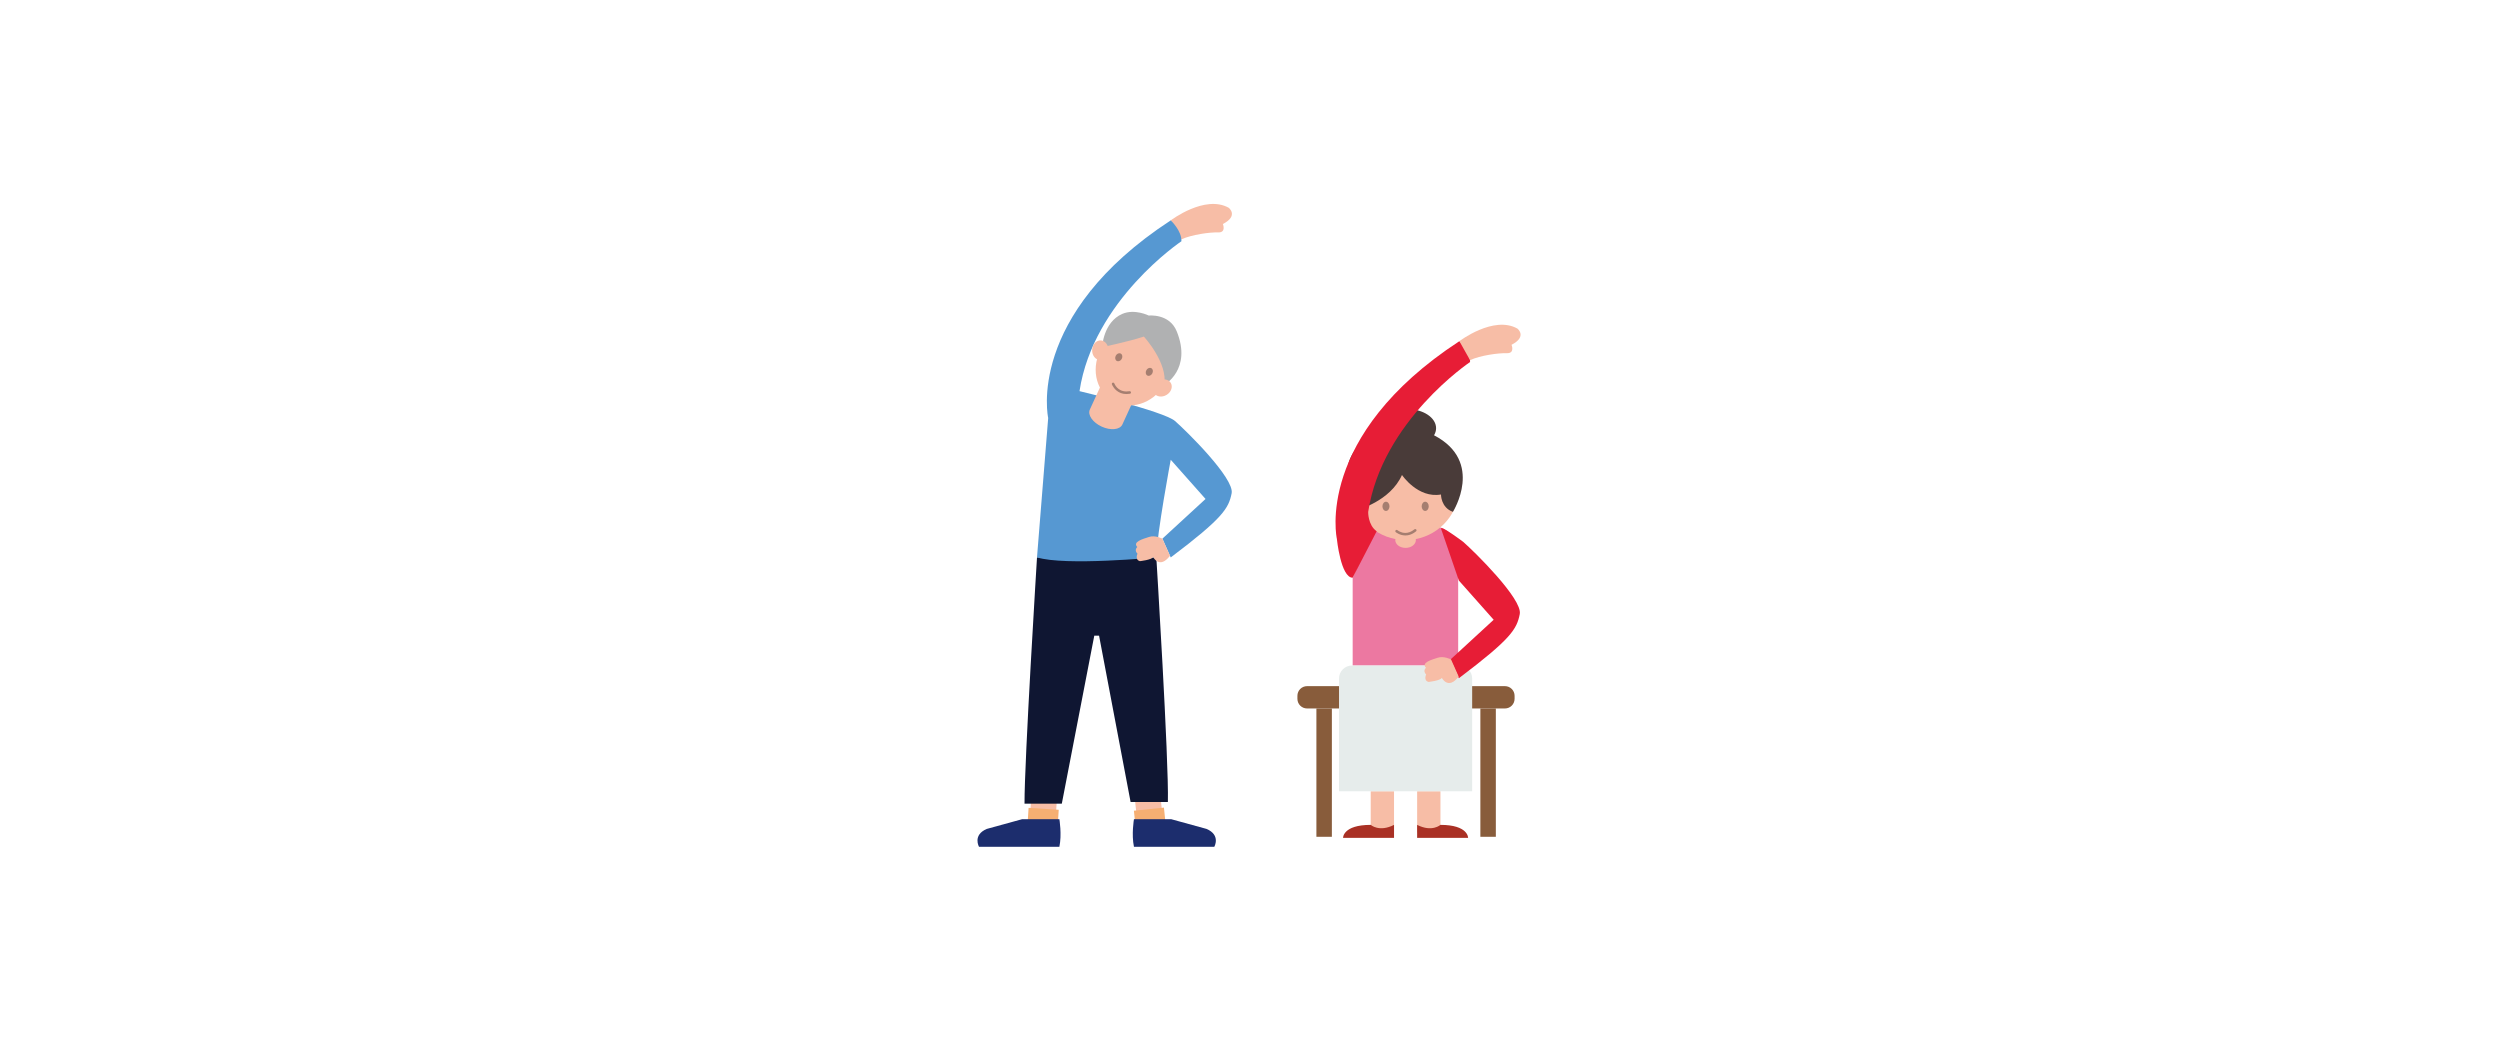 <?xml version="1.0" encoding="utf-8"?>
<!-- Generator: Adobe Illustrator 16.0.4, SVG Export Plug-In . SVG Version: 6.00 Build 0)  -->
<!DOCTYPE svg PUBLIC "-//W3C//DTD SVG 1.1//EN" "http://www.w3.org/Graphics/SVG/1.1/DTD/svg11.dtd">
<svg version="1.1" id="レイヤー_1" xmlns="http://www.w3.org/2000/svg" xmlns:xlink="http://www.w3.org/1999/xlink" x="0px"
	 y="0px" width="340.16px" height="142.941px" viewBox="0 0 340.16 142.941" enable-background="new 0 0 340.16 142.941"
	 xml:space="preserve">
<rect x="140.256" y="108.21" transform="matrix(0.998 0.064 -0.064 0.998 7.285 -8.808)" fill="#F7BDA6" width="3.501" height="3.652"/>
<rect x="139.879" y="110.034" transform="matrix(0.998 0.064 -0.064 0.998 7.397 -8.846)" fill="#F6AF72" width="4.109" height="2.282"/>
<rect x="154.54" y="108.21" transform="matrix(0.995 -0.103 0.103 0.995 -10.523 16.72)" fill="#F7BDA6" width="3.501" height="3.653"/>
<rect x="154.353" y="110.03" transform="matrix(0.995 -0.103 0.103 0.995 -10.633 16.727)" fill="#F6AF72" width="4.109" height="2.284"/>
<g>
	<defs>
		<rect id="SVGID_1_" x="133" y="27.751" width="73.898" height="87.468"/>
	</defs>
	<clipPath id="SVGID_2_">
		<use xlink:href="#SVGID_1_"  overflow="visible"/>
	</clipPath>
	<path clip-path="url(#SVGID_2_)" fill="#1C2D6D" d="M144.143,111.464c0,0,0.355,2.08,0,3.755H133.21c0,0-0.913-1.599,1.065-2.436
		l4.795-1.319H144.143z"/>
	<path clip-path="url(#SVGID_2_)" fill="#1C2D6D" d="M154.29,111.464c0,0-0.355,2.08,0,3.755h10.933c0,0,0.914-1.599-1.065-2.436
		l-4.795-1.319H154.29z"/>
	<path clip-path="url(#SVGID_2_)" fill="#0F1632" d="M153.833,109.119h5.073c0.152-5.468-1.573-33.282-1.573-33.282H141.1
		c0,0-1.725,27.814-1.7,33.512h5.074l4.418-22.857h0.651L153.833,109.119z"/>
	<path clip-path="url(#SVGID_2_)" fill="#F7BDA6" d="M159.295,29.986c0,0,4.66-3.539,7.894-1.712c0,0,1.383,1.078-0.799,2.207
		c0,0,0.495,1.18-0.647,1.142c-1.141-0.038-3.609,0.299-5,0.948L159.295,29.986z"/>
	<path clip-path="url(#SVGID_2_)" fill="#5698D2" d="M159.871,57.281c-1.522-1.319-12.988-4.06-12.988-4.06
		c1.877-12.378,13.865-20.394,13.865-20.394c0.065-1.421-1.453-2.841-1.453-2.841c-19.804,12.937-16.674,26.888-16.674,26.888
		l-1.522,18.962c3.755,1.205,16.235,0,16.235,0c0.057-3.146,1.961-13.28,1.961-13.28l4.736,5.336l-5.872,5.401l1.136,2.554
		c7.135-5.379,7.881-6.694,8.287-8.725C167.988,65.094,161.393,58.6,159.871,57.281"/>
	<path clip-path="url(#SVGID_2_)" fill="#F7BDA6" d="M150.463,50.981l-2.177,4.75c-0.33,0.72,0.394,1.758,1.617,2.317
		c1.223,0.561,2.481,0.432,2.811-0.288l2.176-4.751L150.463,50.981z"/>
	<path clip-path="url(#SVGID_2_)" fill="#F7BDA6" d="M158.415,52.367c-1.582,2.604-4.758,3.564-7.093,2.146
		c-2.334-1.418-2.944-4.679-1.361-7.283c1.583-2.604,4.758-3.565,7.093-2.146C159.387,46.503,159.998,49.765,158.415,52.367"/>
	<path clip-path="url(#SVGID_2_)" fill="#B0B1B2" d="M149.96,47.229c0,0,3.456-0.705,5.679-1.433c0,0,3.29,3.574,2.775,6.57
		c0,0,3.804-2.097,1.696-7.284c-0.999-2.459-3.802-2.144-3.802-2.144s-1.913-0.955-3.601-0.23
		C150.115,43.824,149.96,47.229,149.96,47.229"/>
	<path clip-path="url(#SVGID_2_)" fill="#F7BDA6" d="M158.726,53.734c-0.631,0.378-1.396,0.26-1.709-0.262
		c-0.314-0.523-0.056-1.253,0.575-1.632c0.631-0.378,1.396-0.261,1.709,0.263C159.614,52.626,159.357,53.356,158.726,53.734"/>
	<path clip-path="url(#SVGID_2_)" fill="#F7BDA6" d="M148.604,47.581c-0.045,0.734,0.412,1.359,1.02,1.397
		c0.608,0.037,1.138-0.528,1.183-1.262c0.045-0.734-0.412-1.359-1.02-1.397C149.179,46.282,148.649,46.848,148.604,47.581"/>
	<path clip-path="url(#SVGID_2_)" fill="#F7BDA6" d="M158.159,73.294c0,0-0.977-0.514-1.815-0.234
		c-0.836,0.278-2.283,0.658-1.598,1.37c0,0-0.482,0.404,0.026,0.912c0,0-0.397,0.827,0.334,1.011c0,0,1.596-0.173,1.798-0.554
		c0,0,0.867,1.693,2.289-0.179L158.159,73.294z"/>
	<path clip-path="url(#SVGID_2_)" fill="#A57E70" d="M152.313,48.065c-0.182,0-0.375,0.119-0.488,0.32
		c-0.154,0.274-0.099,0.596,0.121,0.72c0.059,0.033,0.124,0.049,0.19,0.049c0.182,0,0.376-0.119,0.488-0.32
		c0.154-0.273,0.099-0.596-0.121-0.719C152.444,48.082,152.379,48.065,152.313,48.065"/>
	<path clip-path="url(#SVGID_2_)" fill="#A57E70" d="M156.467,50.052c-0.182,0-0.375,0.118-0.488,0.319
		c-0.154,0.273-0.099,0.597,0.122,0.721c0.059,0.033,0.123,0.048,0.189,0.048c0.182,0,0.376-0.119,0.488-0.32
		c0.154-0.272,0.1-0.596-0.121-0.719C156.598,50.067,156.533,50.052,156.467,50.052"/>
	<path clip-path="url(#SVGID_2_)" fill="#A57E70" d="M151.457,52.059c-0.02,0-0.04,0.003-0.06,0.01
		c-0.091,0.034-0.138,0.134-0.105,0.224c0.004,0.014,0.322,0.861,1.221,1.192c0.218,0.081,0.47,0.13,0.76,0.13
		c0.147,0,0.302-0.012,0.468-0.04c0.096-0.016,0.16-0.107,0.144-0.202c-0.015-0.086-0.089-0.146-0.174-0.146
		c-0.01,0-0.019,0.001-0.029,0.002c-0.146,0.023-0.282,0.035-0.41,0.035c-1.235,0-1.632-1.041-1.65-1.091
		C151.596,52.103,151.529,52.059,151.457,52.059"/>
	<path clip-path="url(#SVGID_2_)" fill="#885C3B" d="M188.365,93.359h-10.521c-0.727,0-1.314,0.589-1.314,1.315v0.408
		c0,0.728,0.588,1.315,1.314,1.315h10.521V93.359z"/>
	<path clip-path="url(#SVGID_2_)" fill="#885C3B" d="M194.246,93.359h10.521c0.727,0,1.314,0.589,1.314,1.315v0.408
		c0,0.728-0.588,1.315-1.314,1.315h-10.521V93.359z"/>
</g>
<rect x="179.115" y="96.398" fill="#885C3B" width="2.104" height="17.459"/>
<rect x="201.425" y="96.398" fill="#885C3B" width="2.104" height="17.459"/>
<g>
	<defs>
		<rect id="SVGID_3_" x="133" y="27.751" width="73.898" height="87.468"/>
	</defs>
	<clipPath id="SVGID_4_">
		<use xlink:href="#SVGID_3_"  overflow="visible"/>
	</clipPath>
	<path clip-path="url(#SVGID_4_)" fill="#EC78A1" d="M198.406,90.552V75.178c0-2.001-1.623-3.623-3.623-3.623h-7.578
		c0,0-1.922,4.417-3.155,7.052v11.945H198.406z"/>
</g>
<rect x="186.505" y="107.661" fill="#F7BDA6" width="3.172" height="5.606"/>
<g>
	<defs>
		<rect id="SVGID_5_" x="133" y="27.751" width="73.898" height="87.468"/>
	</defs>
	<clipPath id="SVGID_6_">
		<use xlink:href="#SVGID_5_"  overflow="visible"/>
	</clipPath>
	<path clip-path="url(#SVGID_6_)" fill="#A93024" d="M189.678,114.006h-6.936c0,0-0.055-1.771,3.764-1.771c0,0,1.143,1.032,3.172,0
		V114.006z"/>
</g>
<rect x="192.822" y="107.661" fill="#F7BDA6" width="3.172" height="5.606"/>
<g>
	<defs>
		<rect id="SVGID_7_" x="133" y="27.751" width="73.898" height="87.468"/>
	</defs>
	<clipPath id="SVGID_8_">
		<use xlink:href="#SVGID_7_"  overflow="visible"/>
	</clipPath>
	<path clip-path="url(#SVGID_8_)" fill="#A93024" d="M192.821,114.006h6.935c0,0,0.056-1.771-3.762-1.771c0,0-1.144,1.032-3.173,0
		V114.006z"/>
	<path clip-path="url(#SVGID_8_)" fill="#E6ECEB" d="M200.309,107.661h-18.117V92.322c0-0.978,0.791-1.771,1.77-1.771h14.576
		c0.979,0,1.771,0.793,1.771,1.771V107.661z"/>
	<path clip-path="url(#SVGID_8_)" fill="#F7BDA6" d="M198.516,66.342c0-3.941-3.253-7.137-7.268-7.137
		c-4.012,0-7.266,3.195-7.266,7.137c0,3.478,2.532,6.369,5.883,7.006c-0.008,0.043-0.018,0.087-0.018,0.132
		c0,0.591,0.627,1.069,1.4,1.069c0.775,0,1.402-0.479,1.402-1.069c0-0.045-0.01-0.089-0.018-0.132
		C195.984,72.711,198.516,69.819,198.516,66.342"/>
	<path clip-path="url(#SVGID_8_)" fill="#493B39" d="M195.121,59.226c0.178-0.299,0.279-0.621,0.279-0.962
		c0-1.438-1.758-2.604-3.928-2.604c-2.168,0-3.928,1.166-3.928,2.604c0,0.23,0.051,0.453,0.135,0.665
		c-3.084,1.235-6.285,4.059-3.006,10.453c0,0,4.486-1.158,6.086-4.755c0,0,2.152,3.209,5.307,2.656c0,0-0.02,1.785,1.621,2.358
		C197.688,69.642,202.018,62.81,195.121,59.226"/>
	<path clip-path="url(#SVGID_8_)" fill="#E6E3DF" d="M206.075,90.973"/>
	<path clip-path="url(#SVGID_8_)" fill="#E71D36" d="M198.498,78.991l4.736,5.336l-5.871,5.401l1.135,2.554
		c7.137-5.379,7.883-6.695,8.287-8.725c0.406-2.029-6.188-8.523-7.711-9.842c0,0-3.056-2.302-3-1.78"/>
	<path clip-path="url(#SVGID_8_)" fill="#F7BDA6" d="M197.436,89.729c0,0-0.977-0.515-1.814-0.235
		c-0.836,0.279-2.283,0.659-1.598,1.37c0,0-0.482,0.405,0.025,0.913c0,0-0.396,0.827,0.334,1.01c0,0,1.596-0.173,1.799-0.553
		c0,0,0.866,1.692,2.289-0.179L197.436,89.729z"/>
	<path clip-path="url(#SVGID_8_)" fill="#E71D36" d="M186.16,69.656c1.877-12.379,13.863-20.395,13.863-20.395
		c0.065-1.421-1.451-2.841-1.451-2.841c-19.805,12.937-16.674,26.889-16.674,26.889s0.533,5.301,2.15,5.298l3.266-6.314
		C186.107,71.415,186.16,69.656,186.16,69.656"/>
	<path clip-path="url(#SVGID_8_)" fill="#F7BDA6" d="M198.571,46.421c0,0,4.66-3.539,7.894-1.712c0,0,1.384,1.078-0.799,2.207
		c0,0,0.496,1.179-0.646,1.141c-1.141-0.038-3.609,0.299-5,0.949L198.571,46.421z"/>
	<path clip-path="url(#SVGID_8_)" fill="#A57E70" d="M188.58,68.267c-0.267,0-0.482,0.281-0.482,0.628s0.216,0.628,0.482,0.628
		c0.266,0,0.481-0.281,0.481-0.628S188.846,68.267,188.58,68.267"/>
	<path clip-path="url(#SVGID_8_)" fill="#A57E70" d="M192.564,71.983c-0.039,0-0.08,0.013-0.112,0.04
		c-0.449,0.37-0.874,0.488-1.235,0.488c-0.621,0-1.05-0.351-1.078-0.373c-0.033-0.028-0.072-0.041-0.111-0.041
		c-0.051,0-0.1,0.021-0.135,0.062c-0.062,0.074-0.053,0.186,0.021,0.247c0.009,0.007,0.547,0.452,1.317,0.452
		c0.107,0,0.22-0.009,0.336-0.029c0.345-0.059,0.721-0.217,1.109-0.535c0.074-0.062,0.086-0.173,0.023-0.248
		C192.664,72.004,192.615,71.983,192.564,71.983"/>
	<path clip-path="url(#SVGID_8_)" fill="#A57E70" d="M193.918,68.267c-0.266,0-0.48,0.281-0.48,0.629
		c0,0.346,0.215,0.627,0.48,0.627c0.267,0,0.482-0.281,0.482-0.627C194.4,68.548,194.185,68.267,193.918,68.267"/>
</g>
<g>
</g>
<g>
</g>
<g>
</g>
<g>
</g>
<g>
</g>
<g>
</g>
</svg>
